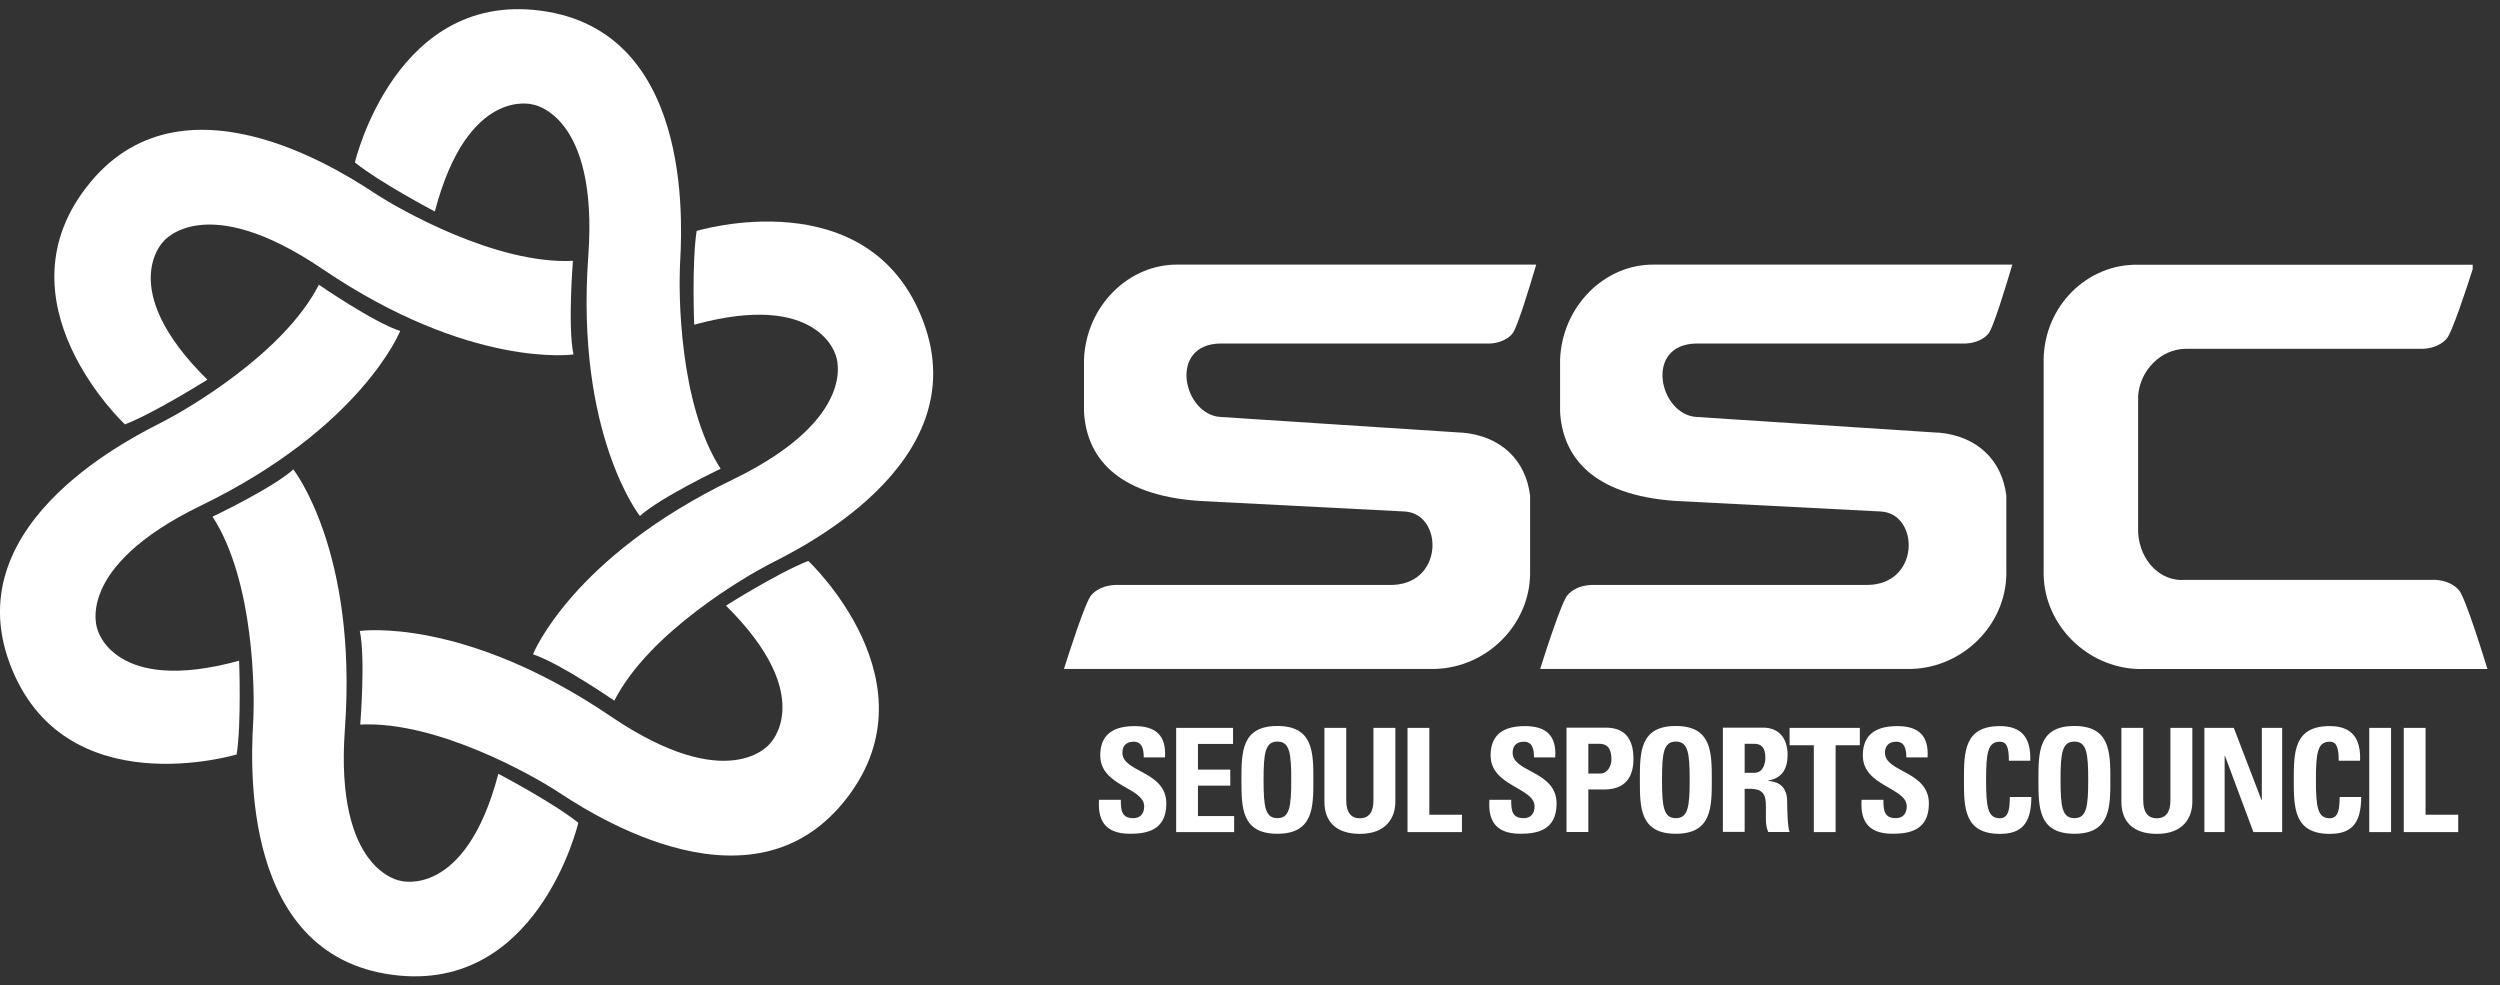 <svg width="137" height="54" viewBox="0 0 137 54" fill="none" xmlns="http://www.w3.org/2000/svg">
<rect x="0" y="0" width="137" height="54" fill="#333333" stroke="none"/>
<g clip-path="url(#clip0_1694_4700)">
<path d="M61.919 45.69C60.44 45.69 60.161 44.817 60.227 43.828H61.422C61.422 44.374 61.446 44.835 62.101 44.835C62.507 44.835 62.701 44.574 62.701 44.186C62.701 43.155 60.294 43.095 60.294 41.397C60.294 40.505 60.725 39.79 62.18 39.79C63.344 39.79 63.92 40.312 63.841 41.506H62.677C62.677 41.081 62.604 40.645 62.125 40.645C61.737 40.645 61.507 40.857 61.507 41.251C61.507 42.337 63.914 42.24 63.914 44.034C63.914 45.514 62.829 45.69 61.919 45.69Z" fill="white"/>
<path d="M64.454 45.599V39.888H67.57V40.767H65.648V42.174H67.419V43.053H65.648V44.72H67.631V45.599H64.454Z" fill="white"/>
<path d="M70.002 44.835C69.329 44.835 69.244 44.204 69.244 42.737C69.244 41.27 69.329 40.639 70.002 40.639C70.675 40.639 70.76 41.27 70.76 42.737C70.76 44.204 70.675 44.835 70.002 44.835ZM70.002 45.69C71.972 45.69 71.972 44.235 71.972 42.737C71.972 41.239 71.972 39.784 70.002 39.784C68.031 39.784 68.031 41.221 68.031 42.737C68.031 44.253 68.031 45.69 70.002 45.69Z" fill="white"/>
<path d="M76.465 39.888V43.938C76.465 44.793 75.98 45.696 74.525 45.696C73.209 45.696 72.579 45.017 72.579 43.938V39.888H73.773V43.859C73.773 44.563 74.076 44.842 74.507 44.842C75.028 44.842 75.265 44.496 75.265 43.859V39.888H76.459H76.465Z" fill="white"/>
<path d="M77.132 45.599V39.888H78.327V44.647H80.115V45.599H77.132Z" fill="white"/>
<path d="M83.311 45.69C81.831 45.69 81.552 44.817 81.619 43.828H82.814C82.814 44.374 82.838 44.835 83.493 44.835C83.899 44.835 84.093 44.574 84.093 44.186C84.093 43.155 81.686 43.095 81.686 41.397C81.686 40.505 82.11 39.79 83.566 39.79C84.73 39.79 85.306 40.312 85.227 41.506H84.063C84.063 41.081 83.99 40.645 83.511 40.645C83.123 40.645 82.892 40.857 82.892 41.251C82.892 42.337 85.3 42.24 85.3 44.034C85.3 45.514 84.214 45.69 83.305 45.69H83.311Z" fill="white"/>
<path d="M87.04 40.76H87.64C88.18 40.76 88.307 41.154 88.307 41.621C88.307 42.003 88.064 42.391 87.707 42.391H87.04V40.76ZM85.845 45.593H87.04V43.264H87.925C89.326 43.264 89.514 42.234 89.514 41.585C89.514 40.542 89.089 39.875 87.998 39.875H85.845V45.587V45.593Z" fill="white"/>
<path d="M91.836 44.835C91.163 44.835 91.078 44.204 91.078 42.737C91.078 41.27 91.163 40.639 91.836 40.639C92.509 40.639 92.594 41.27 92.594 42.737C92.594 44.204 92.509 44.835 91.836 44.835ZM91.836 45.69C93.806 45.69 93.806 44.235 93.806 42.737C93.806 41.239 93.806 39.784 91.836 39.784C89.865 39.784 89.865 41.221 89.865 42.737C89.865 44.253 89.865 45.69 91.836 45.69Z" fill="white"/>
<path d="M95.607 40.76H96.135C96.517 40.76 96.741 40.966 96.741 41.512C96.741 41.876 96.608 42.349 96.135 42.349H95.607V40.76ZM95.607 43.228H95.917C96.832 43.228 96.772 43.804 96.772 44.483C96.772 44.853 96.741 45.241 96.899 45.593H98.069C97.96 45.356 97.936 44.277 97.936 43.913C97.936 42.882 97.159 42.822 96.899 42.791V42.773C97.675 42.646 97.96 42.1 97.96 41.373C97.96 40.403 97.439 39.875 96.62 39.875H94.413V45.587H95.607V43.222V43.228Z" fill="white"/>
<path d="M101.919 39.888V40.84H100.591V45.599H99.397V40.84H98.069V39.888H101.919Z" fill="white"/>
<path d="M103.708 45.69C102.229 45.69 101.95 44.817 102.016 43.828H103.211C103.211 44.374 103.235 44.835 103.89 44.835C104.29 44.835 104.49 44.574 104.49 44.186C104.49 43.155 102.083 43.095 102.083 41.397C102.083 40.505 102.514 39.79 103.969 39.79C105.133 39.79 105.709 40.312 105.63 41.506H104.466C104.466 41.081 104.393 40.645 103.914 40.645C103.526 40.645 103.296 40.857 103.296 41.251C103.296 42.337 105.703 42.24 105.703 44.034C105.703 45.514 104.618 45.69 103.708 45.69Z" fill="white"/>
<path d="M107.625 42.743C107.625 41.233 107.625 39.79 109.595 39.79C110.814 39.79 111.305 40.463 111.257 41.688H110.087C110.087 40.93 109.953 40.645 109.595 40.645C108.922 40.645 108.838 41.276 108.838 42.743C108.838 44.21 108.922 44.841 109.595 44.841C110.147 44.841 110.123 44.131 110.141 43.677H111.317C111.317 45.205 110.711 45.696 109.595 45.696C107.625 45.696 107.625 44.241 107.625 42.743Z" fill="white"/>
<path d="M113.676 44.835C113.003 44.835 112.918 44.204 112.918 42.737C112.918 41.27 113.003 40.639 113.676 40.639C114.349 40.639 114.434 41.27 114.434 42.737C114.434 44.204 114.349 44.835 113.676 44.835ZM113.676 45.69C115.647 45.69 115.647 44.235 115.647 42.737C115.647 41.239 115.647 39.784 113.676 39.784C111.706 39.784 111.706 41.221 111.706 42.737C111.706 44.253 111.706 45.69 113.676 45.69Z" fill="white"/>
<path d="M120.14 39.888V43.938C120.14 44.793 119.655 45.696 118.2 45.696C116.884 45.696 116.253 45.017 116.253 43.938V39.888H117.448V43.859C117.448 44.563 117.751 44.842 118.181 44.842C118.703 44.842 118.939 44.496 118.939 43.859V39.888H120.134H120.14Z" fill="white"/>
<path d="M120.801 45.599V39.888H122.413L123.929 43.841H123.948V39.888H125.063V45.599H123.487L121.928 41.422H121.91V45.599H120.795H120.801Z" fill="white"/>
<path d="M125.7 42.743C125.7 41.233 125.7 39.79 127.67 39.79C128.889 39.79 129.38 40.463 129.332 41.688H128.162C128.162 40.93 128.028 40.645 127.67 40.645C126.997 40.645 126.913 41.276 126.913 42.743C126.913 44.21 126.997 44.841 127.67 44.841C128.222 44.841 128.198 44.131 128.216 43.677H129.392C129.392 45.205 128.786 45.696 127.67 45.696C125.7 45.696 125.7 44.241 125.7 42.743Z" fill="white"/>
<path d="M129.835 45.599V39.888H131.03V45.599H129.835Z" fill="white"/>
<path d="M131.727 45.599V39.888H132.921V44.647H134.71V45.599H131.727Z" fill="white"/>
<path d="M80.127 23.711L66.885 22.85C64.836 22.729 63.993 18.86 66.885 18.824H81.668C82.498 18.775 82.85 18.315 82.85 18.315C83.105 18.121 83.85 15.629 84.184 14.501H64.587C61.846 14.452 59.53 16.768 59.403 19.679V22.559C59.53 24.93 61.058 27.131 65.733 27.452L76.95 28.028C79.127 28.119 79.163 32.157 76.089 32.054H61.137C60.215 32.084 59.827 32.588 59.827 32.588C59.518 32.83 58.512 36.002 58.305 36.656H78.672C81.486 36.565 83.802 34.249 83.85 31.478V27.167C83.62 25.239 82.274 23.887 80.115 23.705L80.127 23.711Z" fill="white"/>
<path d="M106.206 23.711L92.97 22.85C90.92 22.729 90.077 18.86 92.97 18.824H107.746C108.583 18.775 108.935 18.315 108.935 18.315C109.189 18.121 109.941 15.629 110.275 14.501H90.678C87.943 14.452 85.621 16.768 85.493 19.679V22.559C85.621 24.93 87.155 27.131 91.824 27.452L103.047 28.028C105.224 28.119 105.26 32.157 102.18 32.054H87.234C86.306 32.084 85.924 32.588 85.924 32.588C85.615 32.83 84.608 36.002 84.402 36.656H104.775C107.576 36.565 109.905 34.249 109.947 31.478V27.167C109.717 25.239 108.371 23.887 106.212 23.705L106.206 23.711Z" fill="white"/>
<path d="M136.299 36.626C136.299 36.626 135.08 32.6 134.728 32.321C134.728 32.321 134.346 31.818 133.443 31.775H119.758C118.418 31.902 117.26 30.744 117.169 29.186V21.704C117.26 20.297 118.418 19.133 119.758 19.115H132.758C133.667 19.084 134.055 18.581 134.055 18.581C134.334 18.357 135.195 15.719 135.504 14.749V14.507H117.169C114.367 14.458 112.039 16.774 111.991 19.685V31.484C112.039 34.255 114.361 36.571 117.169 36.662H136.311C136.311 36.662 136.311 36.638 136.305 36.626H136.299Z" fill="white"/>
<path d="M19.445 8.916C19.445 8.916 21.701 -0.755 29.983 0.639C38.254 2.034 37.326 13.069 37.26 14.622C37.199 15.974 37.187 22.122 39.491 25.687C39.491 25.687 36.211 27.246 35.065 28.276C35.065 28.276 31.53 23.796 32.239 14.021C32.803 6.224 29.195 5.727 29.195 5.727C29.195 5.727 25.636 4.696 23.829 11.59C23.829 11.59 20.84 10.02 19.451 8.904L19.445 8.916Z" fill="white"/>
<path d="M6.852 23.262C6.852 23.262 -0.406 16.471 4.948 9.995C10.29 3.526 19.385 9.85 20.695 10.693C21.84 11.426 27.152 14.5 31.396 14.294C31.396 14.294 31.105 17.914 31.427 19.424C31.427 19.424 25.782 20.242 17.675 14.743C11.205 10.359 8.962 13.227 8.962 13.227C8.962 13.227 6.294 15.798 11.363 20.806C11.363 20.806 8.507 22.607 6.852 23.256V23.262Z" fill="white"/>
<path d="M12.97 41.343C12.97 41.343 3.462 44.223 0.534 36.358C-2.401 28.5 7.628 23.789 9.01 23.067C10.211 22.443 15.54 19.387 17.475 15.604C17.475 15.604 20.464 17.665 21.931 18.138C21.931 18.138 19.815 23.437 10.999 27.712C3.972 31.126 5.342 34.497 5.342 34.497C5.342 34.497 6.233 38.099 13.103 36.207C13.103 36.207 13.236 39.578 12.97 41.343Z" fill="white"/>
<path d="M31.693 45.084C31.693 45.084 29.438 54.755 21.155 53.367C12.879 51.972 13.812 40.937 13.885 39.378C13.946 38.026 13.958 31.878 11.648 28.313C11.648 28.313 14.934 26.754 16.074 25.724C16.074 25.724 19.609 30.198 18.899 39.973C18.336 47.764 21.943 48.267 21.943 48.267C21.943 48.267 25.503 49.292 27.309 42.404C27.309 42.404 30.299 43.974 31.687 45.084H31.693Z" fill="white"/>
<path d="M44.293 30.738C44.293 30.738 51.545 37.529 46.191 44.005C40.849 50.468 31.754 44.151 30.444 43.308C29.305 42.574 23.993 39.494 19.742 39.706C19.742 39.706 20.034 36.086 19.718 34.576C19.718 34.576 25.363 33.758 33.47 39.257C39.94 43.641 42.177 40.767 42.177 40.767C42.177 40.767 44.845 38.202 39.782 33.188C39.782 33.188 42.638 31.387 44.293 30.738Z" fill="white"/>
<path d="M38.169 12.657C38.169 12.657 47.67 9.771 50.605 17.641C53.534 25.506 43.511 30.217 42.128 30.932C40.928 31.557 35.598 34.613 33.664 38.396C33.664 38.396 30.675 36.335 29.207 35.856C29.207 35.856 31.317 30.556 40.139 26.288C47.173 22.88 45.809 19.503 45.809 19.503C45.809 19.503 44.917 15.907 38.042 17.793C38.042 17.793 37.908 14.422 38.175 12.663L38.169 12.657Z" fill="white"/>
</g>
<defs>
<clipPath id="clip0_1694_4700">
<rect width="136.305" height="53" fill="white" transform="translate(0 0.5)"/>
</clipPath>
</defs>
</svg>
